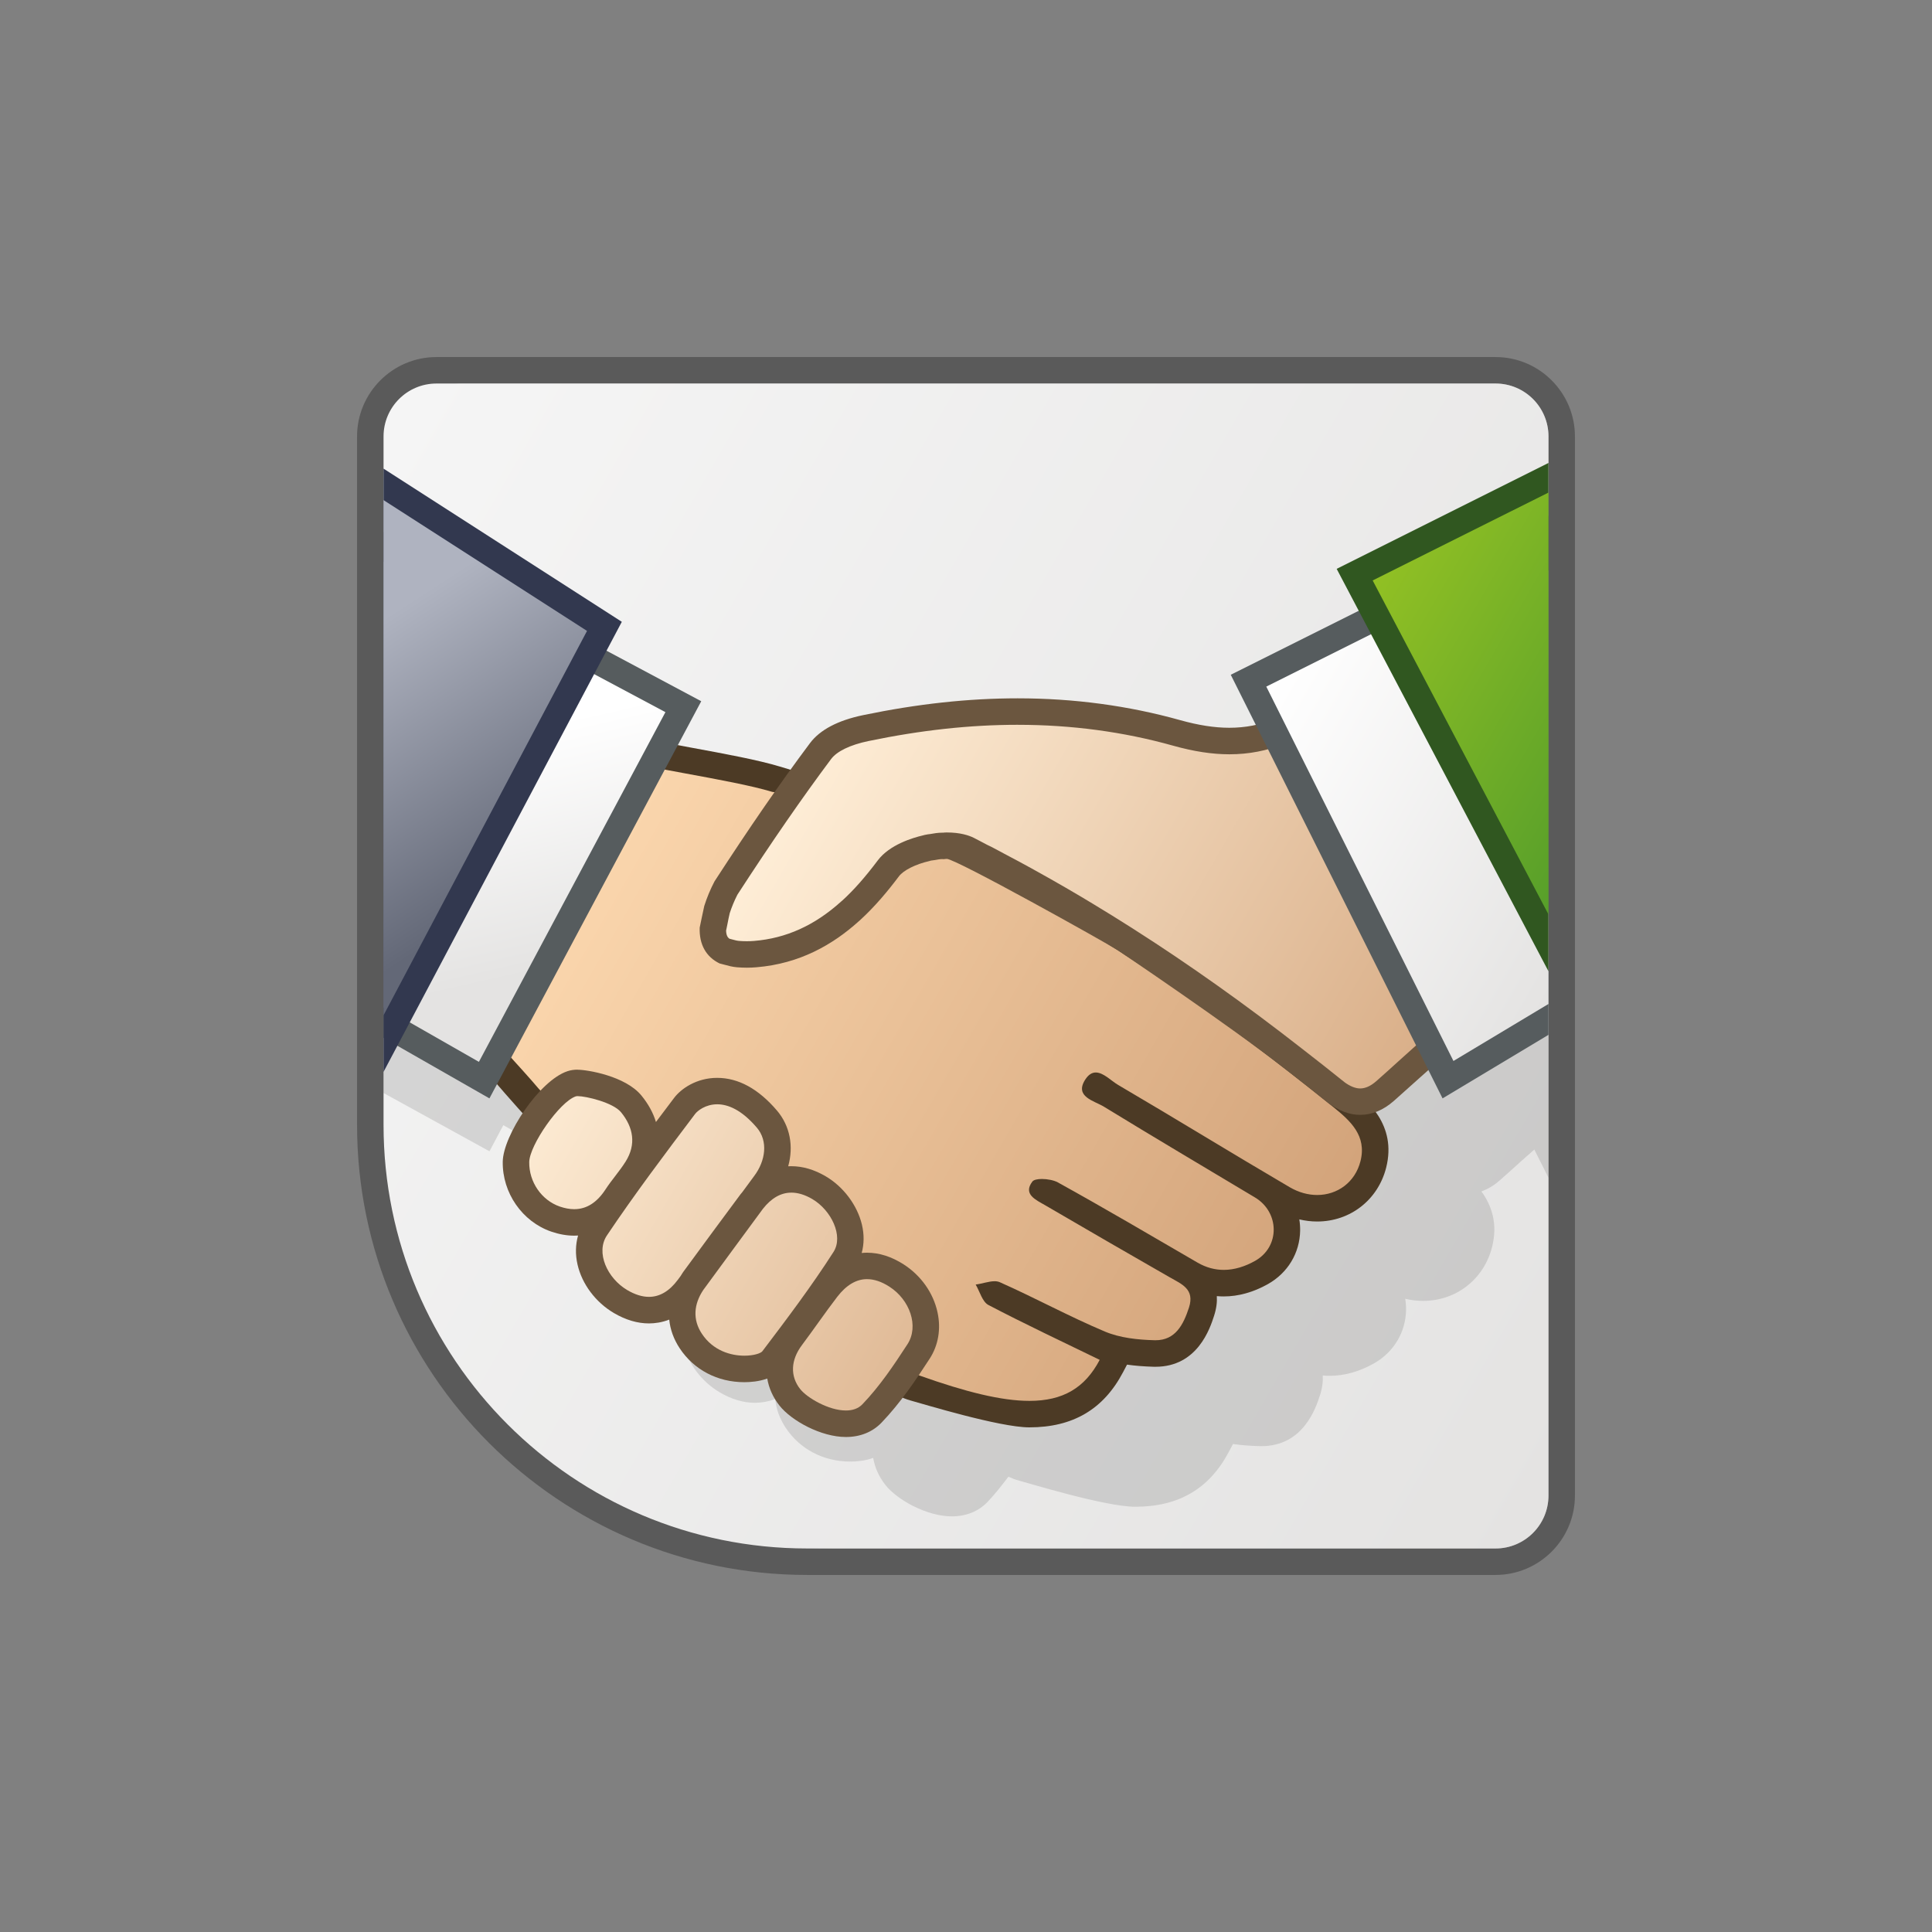 <?xml version="1.0" encoding="UTF-8"?> <svg xmlns="http://www.w3.org/2000/svg" xmlns:xlink="http://www.w3.org/1999/xlink" id="Ebene_1" data-name="Ebene 1" viewBox="0 0 100 100"><rect x="0" y="0" width="100" height="100" fill="#808080" stroke="none"/><defs><style> .cls-1 { fill: rgba(66, 66, 66, .6); } .cls-2 { fill: #32384f; } .cls-3 { fill: #fff; } .cls-4 { fill: url(#Unbenannter_Verlauf_2); } .cls-5 { fill: #4c3a25; } .cls-6 { fill: url(#Unbenannter_Verlauf_4); } .cls-7 { fill: #6b563f; } .cls-8 { fill: #305720; } .cls-9 { fill: url(#Unbenannter_Verlauf_7); } .cls-10 { fill: url(#Unbenannter_Verlauf_8); } .cls-11 { fill: #565c5e; } .cls-12 { fill: #323232; isolation: isolate; opacity: .15; } .cls-13 { fill: url(#Unbenannter_Verlauf_6); } .cls-14 { fill: url(#Unbenannter_Verlauf_5); } .cls-15 { fill: url(#Unbenannter_Verlauf_3); } .cls-16 { fill: url(#Unbenannter_Verlauf_4-2); } </style><linearGradient id="Unbenannter_Verlauf_3" data-name="Unbenannter Verlauf 3" x1="16.957" y1="73.24" x2="86.553" y2="33.059" gradientTransform="translate(0 100.11) scale(1 -1)" gradientUnits="userSpaceOnUse"><stop offset=".004" stop-color="#f5f5f5"></stop><stop offset="1" stop-color="#e4e3e2"></stop></linearGradient><linearGradient id="Unbenannter_Verlauf_2" data-name="Unbenannter Verlauf 2" x1="27.149" y1="54.725" x2="66.056" y2="32.262" gradientTransform="translate(0 100.11) scale(1 -1)" gradientUnits="userSpaceOnUse"><stop offset="0" stop-color="#fdd9b0"></stop><stop offset=".997" stop-color="#d3a47b"></stop></linearGradient><linearGradient id="Unbenannter_Verlauf_4" data-name="Unbenannter Verlauf 4" x1="42.86" y1="61.925" x2="78.469" y2="41.366" gradientTransform="translate(0 100.11) scale(1 -1)" gradientUnits="userSpaceOnUse"><stop offset="0" stop-color="#feedd6"></stop><stop offset=".997" stop-color="#d3a47b"></stop></linearGradient><linearGradient id="Unbenannter_Verlauf_4-2" data-name="Unbenannter Verlauf 4" x1="26.682" y1="42.804" x2="56.656" y2="25.499" xlink:href="#Unbenannter_Verlauf_4"></linearGradient><linearGradient id="Unbenannter_Verlauf_5" data-name="Unbenannter Verlauf 5" x1="28.461" y1="49.862" x2="25.653" y2="62.136" gradientTransform="translate(0 100.11) scale(1 -1)" gradientUnits="userSpaceOnUse"><stop offset=".004" stop-color="#e4e3e2"></stop><stop offset=".997" stop-color="#fff"></stop></linearGradient><linearGradient id="Unbenannter_Verlauf_6" data-name="Unbenannter Verlauf 6" x1="27.176" y1="54.345" x2="18.706" y2="67.349" gradientTransform="translate(0 100.11) scale(1 -1)" gradientUnits="userSpaceOnUse"><stop offset=".007" stop-color="#636877"></stop><stop offset="1" stop-color="#afb3c0"></stop></linearGradient><linearGradient id="Unbenannter_Verlauf_7" data-name="Unbenannter Verlauf 7" x1="65.683" y1="64.815" x2="83.751" y2="54.384" gradientTransform="translate(0 100.11) scale(1 -1)" gradientUnits="userSpaceOnUse"><stop offset=".004" stop-color="#fff"></stop><stop offset=".997" stop-color="#e4e3e2"></stop></linearGradient><linearGradient id="Unbenannter_Verlauf_8" data-name="Unbenannter Verlauf 8" x1="70.566" y1="69.229" x2="84.876" y2="60.967" gradientTransform="translate(0 100.11) scale(1 -1)" gradientUnits="userSpaceOnUse"><stop offset=".004" stop-color="#91c024"></stop><stop offset="1" stop-color="#579f2a"></stop></linearGradient></defs><g id="pi-auftragswesen-online-48-schatten-pl"><path class="cls-3" d="m80.149,22.592v54.816c0,1.514-1.226,2.741-2.741,2.741h-34.26c-12.11,0-21.926-9.816-21.926-21.926V22.592c0-1.514,1.226-2.741,2.741-2.741h53.445c1.514,0,2.741,1.226,2.741,2.741Z"></path></g><path id="pi-auftragswesen-online-48-kontur-pl" class="cls-1" d="m77.408,18.481H22.592c-2.267,0-4.111,1.845-4.111,4.111v35.63c0,12.846,10.451,23.297,23.297,23.297h35.63c2.267,0,4.111-1.845,4.111-4.111V22.592c0-2.267-1.845-4.111-4.111-4.111h0Z"></path><g id="pi-auftragswesen-online-48-farbe-pl"><path class="cls-15" d="m80.149,22.592v54.816c0,1.514-1.226,2.741-2.741,2.741h-35.63c-12.11,0-21.926-9.816-21.926-21.926V22.592c0-1.514,1.226-2.741,2.741-2.741h54.816c1.514,0,2.741,1.226,2.741,2.741Z"></path></g><path id="pi-auftragswesen-online-48-schatten" class="cls-12" d="m69.186,39.037l1.294,2.586c-.444.099-.895.16-1.363.16-.763,0-1.597-.13-2.549-.396-2.675-.75-5.499-1.129-8.395-1.129-2.574,0-5.194.285-8.013.87-1.312.273-2.239.762-2.756,1.454-.332.444-.667.904-1.004,1.373l-.547-.166c-1.143-.345-2.827-.656-4.611-.984-.225-.041-.45-.084-.674-.125l1.211-2.273-6.767,1.37-4.196-1.199-4.796-.71-.685-8.232-5.482,7.386v17.553l5.482,3.016.717-1.353,4.765,2.723.392-.736c.493.572.965,1.107,1.329,1.506-.595.896-1.024,1.864-1.033,2.506-.025,1.613,1.009,3.103,2.511,3.619.404.138.803.21,1.185.21.066,0,.133-.003.203-.007-.134.47-.147.983-.029,1.498.232,1.017.937,1.957,1.886,2.515.606.355,1.214.536,1.81.536.303,0,.666-.047,1.052-.197.051.515.232,1.016.54,1.483.736,1.115,1.956,1.756,3.346,1.756.308,0,.761-.033,1.187-.188.084.496.296.974.637,1.405.622.782,2.15,1.62,3.433,1.62.74,0,1.376-.256,1.842-.74.397-.414.744-.862,1.087-1.312.142.059.3.133.415.163.628.169,4.603,1.391,6.15,1.391,2.253,0,3.84-.933,4.85-2.854l.207-.393c.419.06.877.096,1.38.11h.018l.073.001c2.18,0,2.824-1.988,3.035-2.641.122-.378.162-.715.141-1.016.118.011.238.016.358.016.761,0,1.528-.214,2.282-.636,1.03-.577,1.655-1.612,1.673-2.77.003-.197-.012-.392-.043-.582.306.073.615.11.924.11,1.713,0,3.148-1.12,3.571-2.785.312-1.233-.037-2.168-.551-2.881.323-.118.639-.301.94-.565.378-.33.75-.667,1.121-1.004.232-.21.454-.396.678-.598l.733,1.46v-27.408l-10.963,5.482Z"></path><path id="pi-auftragswesen-online-48-kontur-hand-li" class="cls-5" d="m30.16,37.407l-.54.957c-1.296,2.3-2.295,4.234-3.353,6.285-.98,1.897-1.993,3.858-3.266,6.139-.376.673-.307,1.672.155,2.273.451.587,4.032,4.833,4.53,5.203,2.371,1.758,16.288,13.378,19.442,14.225.628.169,4.603,1.391,6.15,1.391,2.253,0,3.84-.933,4.85-2.854l.207-.393c.419.06.877.096,1.38.11h.018l.073.001c2.18,0,2.824-1.988,3.035-2.641.122-.378.162-.715.141-1.016.118.011.238.016.358.016.761,0,1.528-.214,2.282-.636,1.03-.577,1.655-1.612,1.673-2.77.003-.197-.012-.392-.043-.582.306.073.615.11.924.11,1.713,0,3.148-1.12,3.571-2.785.566-2.235-1.02-3.515-1.872-4.202-6.652-5.368-12.536-9.304-18.522-12.387-.721-.371-9.21-3.637-9.21-3.637l-1.773-.536c-1.143-.345-2.827-.656-4.611-.984-1.701-.314-3.46-.637-4.548-.966l-1.05-.322h0Z"></path><path id="pi-auftragswesen-online-48-farbe-hand-li" class="cls-4" d="m30.814,39.037c2.293.693,6.989,1.295,9.16,1.951,2.938.34,10.081,3.734,10.752,4.08,6.567,3.384,12.558,7.611,18.289,12.236.88.71,1.738,1.48,1.403,2.798-.278,1.096-1.196,1.751-2.242,1.751-.463,0-.952-.129-1.421-.403-2.975-1.744-5.912-3.553-8.887-5.298-.343-.2-.752-.64-1.15-.64-.192,0-.38.103-.556.382-.551.877.469,1.079.976,1.388,2.594,1.587,5.21,3.138,7.821,4.699,1.27.761,1.312,2.55-.004,3.286-.511.286-1.057.462-1.613.462-.448,0-.903-.114-1.353-.374-2.406-1.396-4.803-2.811-7.238-4.156-.2-.11-.534-.175-.821-.175-.23,0-.428.041-.497.136-.496.66.193.948.66,1.221,2.147,1.252,4.298,2.5,6.456,3.734.617.352,1.3.61.992,1.564-.289.891-.703,1.692-1.732,1.692-.018,0-.036,0-.053-.001-.863-.023-1.786-.119-2.57-.45-1.843-.776-3.607-1.742-5.436-2.553-.082-.036-.174-.051-.271-.051-.301,0-.662.134-.979.171.215.362.343.892.66,1.059,1.895.992,3.834,1.901,5.76,2.84-.765,1.454-1.901,2.123-3.637,2.123-1.44,0-3.294-.459-5.691-1.312-1.703-.643-18.148-12.976-19.725-14.863-.756-.909-2.902-3.174-3.623-4.111-.133-.173-.153-.574-.045-.77,2.619-4.692,4.099-7.95,6.616-12.417"></path><path id="pi-auftragswesen-online-48-kontur-hand-re" class="cls-7" d="m52.69,36.145c-2.574,0-5.194.285-8.013.87-1.312.273-2.239.762-2.756,1.454-1.538,2.057-3.109,4.333-4.939,7.152-.215.412-.392.837-.53,1.274-.055.226-.201.965-.236,1.117-.032.878.336,1.518,1.028,1.855.096.025.186.049.256.067.208.058.406.111.647.132.17.014.341.021.511.021.163,0,.328-.007.489-.021,2.247-.185,3.954-1.169,5.293-2.373.015-.014.03-.025.045-.038.804-.73,1.474-1.54,2.047-2.302.228-.303.857-.624,1.579-.787.025-.007.049-.015.074-.022.06-.012.123-.015.185-.025.134-.023.27-.053.404-.053.022,0,.044.005.066.005.056-.003.11-.016.166-.016.469,0,8.184,4.306,8.849,4.729.022.014,5.782,3.892,8.676,6.156.744.577,1.486,1.161,2.22,1.751.554.404,1.096.614,1.65.614.609,0,1.192-.24,1.735-.714.378-.33,2.234-2.013,2.798-2.48.688-.569,1.328-1.561.471-3.059-1.349-2.358-8.3-14.685-8.3-14.685l-1.113.447c-.765.307-1.536.455-2.363.455-.763,0-1.597-.13-2.549-.396-2.671-.747-5.495-1.128-8.391-1.128h0Z"></path><path id="pi-auftragswesen-online-48-flaeche-hand-re" class="cls-6" d="m52.69,37.516c2.771,0,5.471.363,8.025,1.079,1.074.301,2.028.447,2.918.447,1.003,0,1.943-.181,2.872-.554h0l.711,1.255,1.476,2.609,1.518,2.697c1.331,2.365,2.661,4.729,4.007,7.085.392.685.255.983-.155,1.322-.591.488-1.141.988-1.731,1.522-.363.33-.728.659-1.096.983-.29.254-.563.377-.835.377-.244,0-.519-.114-.792-.311-.741-.596-1.488-1.185-2.234-1.762-2.887-2.258-5.82-4.343-8.72-6.191l-.064-.041c-.674-.43-1.35-.848-2.024-1.254l-.634-.381c-.521-.308-1.042-.61-1.562-.904-.329-.186-.659-.373-.992-.555-.471-.259-.944-.511-1.417-.761l-.247-.133c-.121-.066-.24-.13-.363-.193-.069-.036-.136-.067-.203-.099l-.044-.021-.282-.149c-.137-.073-.273-.144-.411-.214-.256-.129-.707-.281-1.405-.281-.069,0-.138.004-.185.011h-.047c-.232,0-.428.036-.629.071-.08.008-.159.019-.299.049l-.074.021c-.526.122-1.725.48-2.335,1.291-.663.881-1.258,1.553-1.843,2.084l-.048.04-.025.022c-1.363,1.226-2.833,1.89-4.489,2.025-.125.011-.251.015-.376.015-.134,0-.267-.005-.4-.016-.108-.008-.21-.036-.396-.086l-.108-.029c-.082-.059-.16-.163-.169-.417.026-.121.051-.241.074-.36.033-.174.07-.358.114-.543.104-.322.237-.643.397-.957,1.799-2.771,3.342-5.002,4.85-7.021.303-.404.991-.736,1.936-.932,2.727-.566,5.257-.841,7.734-.841"></path><path id="pi-auftragswesen-online-48-kontur-finger-re" class="cls-7" d="m29.902,55.365c-.195,0-.369.026-.532.081-1.453.484-3.326,3.319-3.348,4.683-.025,1.613,1.009,3.103,2.511,3.619.404.138.803.21,1.185.21.066,0,.133-.001.203-.007-.134.47-.147.983-.029,1.498.232,1.017.937,1.957,1.886,2.515.606.355,1.214.536,1.81.536.303,0,.666-.047,1.052-.197.051.515.232,1.016.54,1.483.736,1.115,1.956,1.756,3.346,1.756.308,0,.761-.033,1.187-.188.084.496.296.974.637,1.405.622.782,2.15,1.62,3.433,1.62.74,0,1.376-.256,1.842-.74.981-1.022,1.77-2.195,2.493-3.311.45-.692.595-1.544.408-2.401-.216-1.004-.857-1.909-1.754-2.483-.628-.402-1.264-.604-1.893-.604-.088,0-.181.004-.278.014.127-.459.133-.962.011-1.472-.241-1.003-.959-1.961-1.876-2.498-.591-.347-1.19-.522-1.779-.522-.052,0-.104.001-.16.004.289-1.03.097-2.09-.582-2.885-.957-1.122-1.998-1.691-3.094-1.691h0c-1.067,0-1.868.559-2.23,1.039-.306.404-.619.821-.939,1.246-.142-.471-.393-.933-.751-1.37-.829-1.015-2.813-1.336-3.3-1.336h0Z"></path><path id="pi-auftragswesen-online-48-farbe-finger-re" class="cls-16" d="m29.902,56.736c.429,0,1.828.328,2.242.833.636.777.802,1.658.236,2.557-.314.499-.715.94-1.037,1.435-.429.658-.957,1.026-1.623,1.026-.229,0-.475-.044-.74-.134-.954-.329-1.602-1.28-1.587-2.302.014-.881,1.575-3.124,2.409-3.403.022-.008.056-.012.1-.012m7.222.422c.547,0,1.254.275,2.051,1.21.589.691.454,1.71-.133,2.494-.21.281-.415.566-.624.848-.027.034-.055.062-.082.097-.981,1.316-1.951,2.639-2.923,3.962l-.051.069c-.049.067-.085.136-.129.203-.049.066-.097.132-.145.197-.44.593-.942.887-1.498.887-.351,0-.724-.117-1.117-.347-1.044-.613-1.65-1.95-1.058-2.834,1.446-2.153,3.008-4.226,4.572-6.297.112-.144.523-.489,1.136-.489m3.836,4.572c.344,0,.707.111,1.085.333.979.574,1.629,1.908,1.098,2.738-1.135,1.773-2.409,3.459-3.682,5.139-.085.112-.456.23-.932.23-.695,0-1.616-.251-2.202-1.14-.482-.73-.415-1.524.073-2.257.507-.687,1.01-1.373,1.513-2.062.523-.717,1.05-1.429,1.577-2.143.436-.554.929-.837,1.47-.837m3.922,4.478c.366,0,.751.13,1.154.389,1.058.677,1.543,2.045.933,2.983-.704,1.084-1.436,2.173-2.332,3.107-.219.228-.521.319-.852.319-.891,0-2.006-.655-2.361-1.102-.543-.682-.485-1.518.074-2.267.622-.831,1.206-1.688,1.836-2.511.475-.617.991-.919,1.548-.919"></path><polygon id="pi-auftragswesen-online-48-kontur-hemd-li" class="cls-11" points="19.851 53.719 25.333 56.852 36.296 36.296 19.851 27.526 19.851 53.719"></polygon><polygon id="pi-auftragswesen-online-48-farbe-hemd-li" class="cls-14" points="19.851 52.142 24.788 54.962 34.442 36.861 19.851 29.078 19.851 52.142"></polygon><polygon id="pi-auftragswesen-online-48-kontur-jacke-li" class="cls-2" points="19.851 24.256 19.851 55.482 32.185 32.185 19.851 24.256"></polygon><polygon id="pi-auftragswesen-online-48-farbe-jache-li" class="cls-13" points="19.851 52.553 30.384 32.656 19.851 25.885 19.851 52.553"></polygon><polygon id="pi-auftragswesen-online-48-kontur-hemd-re" class="cls-11" points="80.149 26.703 63.704 34.926 74.667 56.852 80.149 53.563 80.149 26.703"></polygon><polygon id="pi-auftragswesen-online-48-farbe-hemd-re" class="cls-9" points="80.149 29.539 78.891 28.864 65.543 35.538 75.23 54.916 80.149 51.965 80.149 29.539"></polygon><polygon id="pi-auftragswesen-online-48-kontur-jacke-re" class="cls-8" points="80.149 50.274 80.149 23.962 69.186 29.444 80.149 50.274"></polygon><polygon id="pi-auftragswesen-online-48-farbe-jacke-re" class="cls-10" points="80.149 47.332 80.149 25.495 71.049 30.044 80.149 47.332"></polygon></svg> 